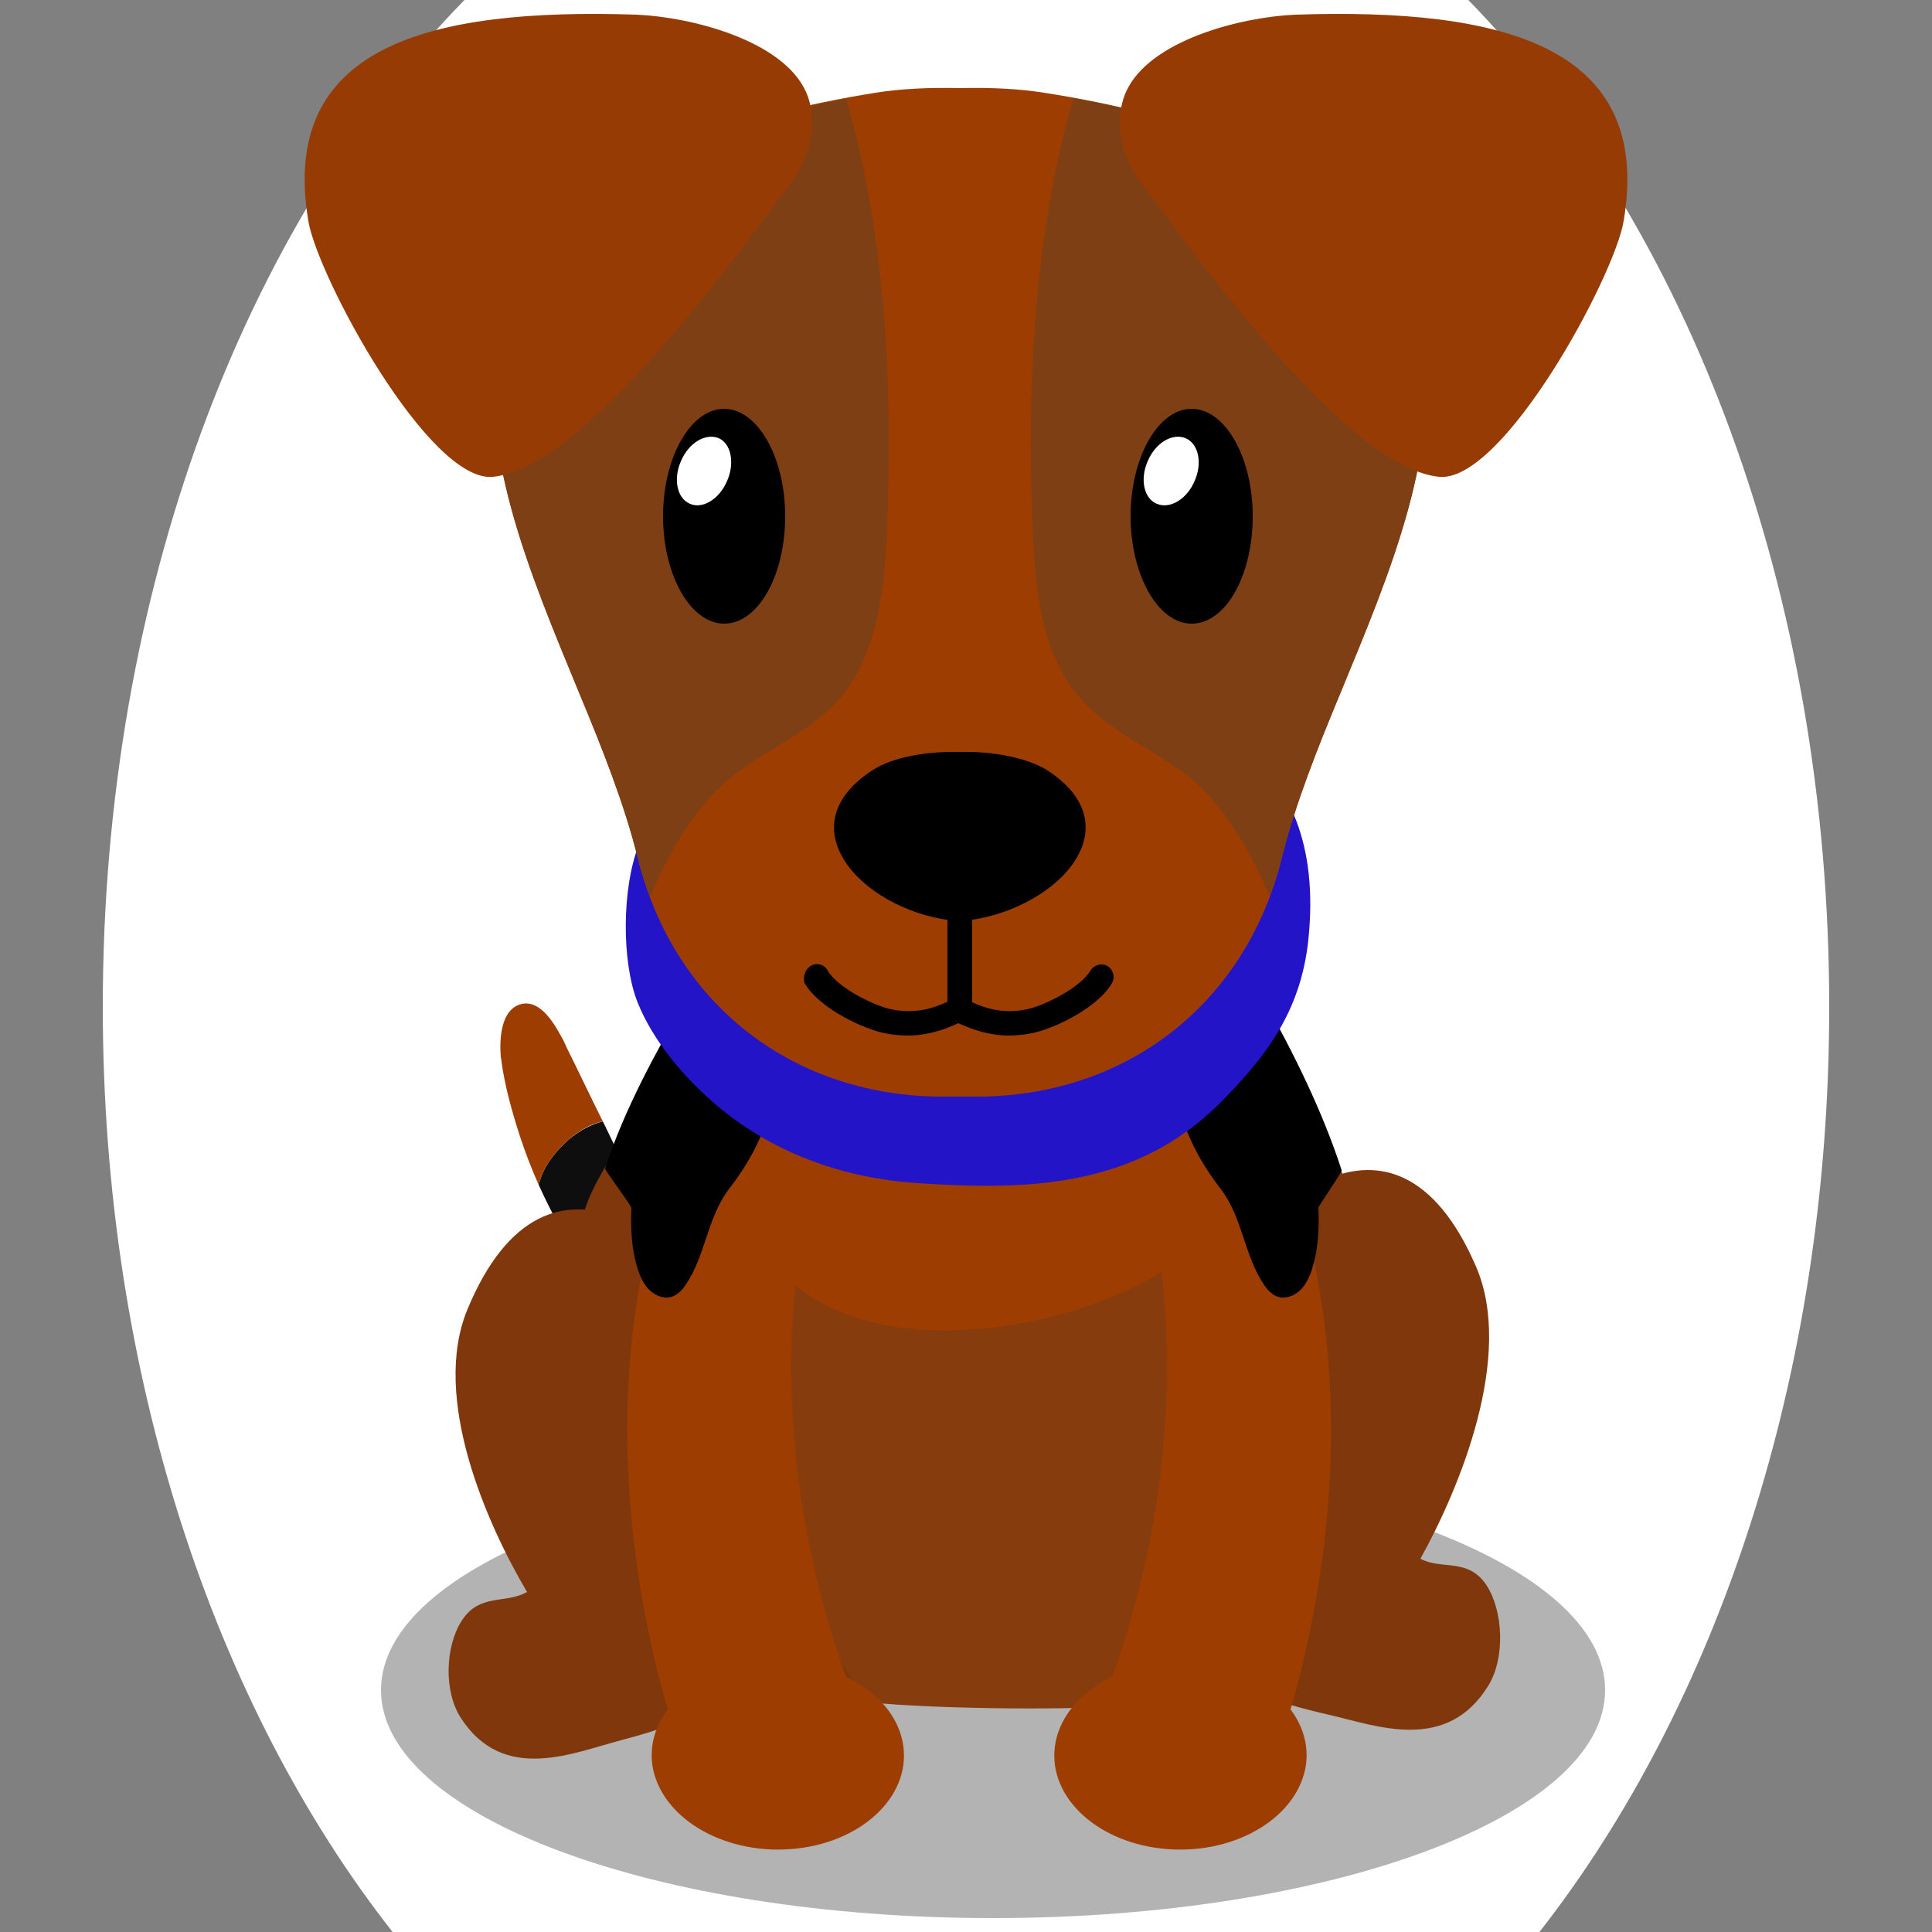 <!--?xml version="1.0" encoding="utf-8"?-->
<!-- Generator: Adobe Illustrator 25.0.1, SVG Export Plug-In . SVG Version: 6.00 Build 0)  -->
<svg version="1.1" id="Ebene_1" xmlns="http://www.w3.org/2000/svg" xmlns:xlink="http://www.w3.org/1999/xlink" x="0px" y="0px" viewBox="0 0 250 250" style="enable-background:new 0 0 250 250;" xml:space="preserve">
<rect x="0" y="0" width="250" height="250" fill="#808080" stroke="none"/>
<style type="text/css">
	.st0{fill:#0F0E0E;}
	.st1{fill:#9d3d01;}
	.st2{opacity:0.3;}
	.st3{fill:#7f370b;}
	.st4{fill:#873c0d;}
	.st5{fill:#2314c8;}
	.st6{fill:#7f3f15;}
	.st7{fill:#963b03;}
	.st8{fill:#FFFFFF;}

.bgel{fill:#FFFFFF;}</style>
<path class="bgel" d="M236.7,130.3c0,47.6-14.5,90.3-37.5,119.7H50.8c-23-29.3-37.5-72.1-37.5-119.7C13.3,76.6,31.7,29,60.1,0h129.9
	C218.3,29,236.7,76.6,236.7,130.3z"></path>
<g>
	<g>
		<path class="st0" d="M72.9,148.1c1.4-1.4,3.2-2.5,5.1-3c0.1,0.2,0.2,0.4,0.3,0.6c0.4,0.8,0.8,1.7,1.2,2.5c2.4,4.7,5.2,5.6,8.6,9.4
			c2,2.2,6.1,9,5.4,13.2c-0.8,5.9-6.8,3.9-9.2,2.3c-5.7-3.8-10.9-11.6-14.6-19.8c0-0.1,0-0.2,0.1-0.3
			C70.3,151.1,71.5,149.5,72.9,148.1z"></path>
		<path class="st1" d="M67.2,130c2.3-0.8,4.1,1.7,5.3,3.9c0.3,0.5,0.6,1.1,0.8,1.6c1.6,3.2,3.1,6.4,4.7,9.6c-1.9,0.4-3.7,1.6-5.1,3
			c-1.4,1.4-2.6,3-3.1,4.9c0,0.1,0,0.2-0.1,0.3c-0.9-2-1.7-4.1-2.4-6.2c-1.1-3.4-2-6.7-2.4-9.7c0-0.2-0.1-0.5-0.1-0.7
			C64.6,134.2,64.9,130.8,67.2,130z"></path>
	</g>
	<g>
		<path class="st2" d="M207.7,218.7c0,16.3-35.5,29.5-79.2,29.5c-43.7,0-79.2-13.2-79.2-29.5c0-16.3,35.5-29.5,79.2-29.5
			C172.3,189.2,207.7,202.4,207.7,218.7z"></path>
		<path class="st3" d="M125.9,115.6c-8.6,0-18.4-2.6-26.8,1.5c-3.2,1.6-4.5,4.7-6.8,7.9c-2.9,4-4.7,6.4-6.8,11.5
			c-1.2,2.9-3.2,6.3-4.4,9.2c-1.6,4-4.3,6.9-5.6,11.4c-2.4,8.1-4.1,19-3.5,27.8c0.9,12.6,4.3,23.9,12.9,28
			c5.9,2.8,13.1,3.4,19.1,4.6c13.8,2.9,27.8,1.7,42,0.6c9.5-0.7,22.9,1.6,29.1-10.6c5.3-10.5,4.8-26.5,2.9-38.7
			c-2.1-13.7-7.2-25.5-13.2-36.1C156.5,118.1,138,115.6,125.9,115.6z"></path>
		<path class="st3" d="M80.3,225.2c6.8-1.8,14.9-4.3,19.8-12.6c4.8-8.1,5.2-23.3,0.4-32.7c-10.3-20.2-29.7-35.3-40-10.5
			c-4.8,11.5,2.6,28,7.7,36.6c-2.8,1.6-6.2,0.1-8.5,3.8c-2.1,3.3-2.3,9.2,0,12.6C65.2,230.8,74.2,226.8,80.3,225.2z"></path>
		<path class="st3" d="M172,221.9c-6.9-1.6-14.9-3.7-20-12c-4.9-8-5.5-23.6-0.9-33.4c10-21.1,29.2-37.4,39.9-12.6
			c5,11.6-2.2,28.8-7.2,37.8c2.8,1.5,6.2-0.2,8.6,3.5c2.1,3.3,2.4,9.3,0.2,12.9C187.2,226.9,178.1,223.3,172,221.9z"></path>
		<path class="st4" d="M156.2,137.4c-7.2-16-27.7-16-38.9-12.2c-8.9,3.1-17.3,7-22.3,19.1c-2.9,7-3.3,14.1-1.6,21.8
			c0.9,4.1,2.4,7.9,3.5,12c0.9,3.4,0.5,5.1,0.8,8.4c0.9,10.1,6.5,21.3,11.1,28.5c1.2,1.8,2.5,3.6,3.9,5.3c8,0.8,23.8,1,31.9,0.5
			c4.4-5.1,7.6-12.9,10.6-19.6C162.7,184,165.1,157.2,156.2,137.4z"></path>
		<g>
			<path class="st1" d="M147.7,150.8c0,0,10.3,31.5-5.5,70.7l22.9,5.5c0,0,18.9-48.6-4.8-89.4L147.7,150.8z"></path>
			<path class="st1" d="M158.7,157c2.5-3.8,3.2-9.1,0.8-13c-1.1-1.9-2.8-3.2-4.6-4.5c-13.4-9.4-64.2-11.9-58.1,16.5
				C102.4,181.6,148.5,172.8,158.7,157z"></path>
			<path d="M159,130.9c-1.1,0-2.3,0.2-3.3,0.6c-3.4,1.4-3.8,5.5-3.6,8.7c0.5,5.2,2.8,9.7,5.9,13.7c2.8,3.7,3,8.6,5.6,12.4
				c0.4,0.6,0.9,1.1,1.5,1.4c1.1,0.5,2.4,0,3.2-0.8c0.8-0.8,1.3-2,1.6-3.1c0.7-2.4,0.8-5,0.7-7.5c0-0.3,3.1-4.6,3-4.9
				c-2.5-7.7-6.3-15.3-10-21.9C163.2,128.3,159.8,131.8,159,130.9z"></path>
			<g>
				<g>
					<g>
						<path class="st1" d="M136.6,225.4c-1.3,6.6,4.8,12.8,13.7,13.8c8.9,1,17.2-3.6,18.6-10.3c1.3-6.6-4.8-12.8-13.7-13.8
							C146.2,214.2,137.9,218.8,136.6,225.4z"></path>
					</g>
				</g>
			</g>
		</g>
		<g>
			<path class="st1" d="M105.7,150.8c0,0-10.3,31.5,5.5,70.7L88.3,227c0,0-18.9-48.6,4.8-89.4L105.7,150.8z"></path>
			<path d="M93.3,130.9c1.1,0,2.3,0.2,3.3,0.6c3.4,1.4,3.8,5.5,3.6,8.7c-0.5,5.2-2.8,9.7-5.9,13.7c-2.8,3.7-3,8.6-5.6,12.4
				c-0.4,0.6-0.9,1.1-1.5,1.4c-1.1,0.5-2.4,0-3.2-0.8c-0.8-0.8-1.3-2-1.6-3.1c-0.7-2.4-0.8-5-0.7-7.5c0-0.3-3.4-4.8-3.4-5.1
				c2.5-7.7,6.6-15.1,10.4-21.7C89.1,128.3,92.5,131.8,93.3,130.9z"></path>
			<g>
				<g>
					<g>
						<path class="st1" d="M116.8,225.4c1.3,6.6-4.8,12.8-13.7,13.8c-8.9,1-17.2-3.6-18.6-10.3c-1.3-6.6,4.8-12.8,13.7-13.8
							C107.2,214.2,115.5,218.8,116.8,225.4z"></path>
					</g>
				</g>
			</g>
		</g>
		<g>
			<g>
				<path class="st5" d="M82.6,109.5c-2.1,5.4-2.2,14.9-0.1,20.2c2,5,5.9,9.5,9.4,12.6c7.8,7,17.5,10.2,26.9,10.8
					c13.7,0.9,28,0.8,39.2-10.5c5.6-5.7,10.3-11.5,11.3-21c2.6-25.1-15.6-30.7-31.1-34.4c-14.6-3.4-37-5.9-48,10.2
					C87.8,100.8,84.2,105.3,82.6,109.5z"></path>
			</g>
			<g>
				<g>
					<path class="st1" d="M64.6,41.8c4-19.8,31.2-27,48.7-29.8c3.1-0.5,6.9-0.7,10.9-0.6c4.1-0.1,7.8,0.1,10.9,0.6
						c17.4,2.7,44.7,10,48.7,29.8c3.2,15.8-3.9,32.2-10.4,48c-3,7.2-5.8,14.3-7.5,21.1c-4.7,19.2-20.5,31.2-40,31
						c-0.6,0-1.2,0-1.7,0c-0.6,0-1.2,0-1.7,0c-19.5,0.2-35.3-11.7-40-31C80.8,104.1,78,97,75,89.8C68.5,74,61.4,57.6,64.6,41.8z"></path>
				</g>
				<path class="st6" d="M173.4,89.8c6.5-15.8,13.6-32.2,10.4-48c-3.7-18.4-27.5-26-44.9-29.1c-5.1,17.7-6,36.6-5.3,55.2
					c0.3,7.8,1,16.3,5.9,22.1c3.7,4.5,9.1,6.6,13.7,10c5,3.8,8.6,10.1,11.1,16c0.6-1.7,1.2-3.4,1.6-5.2
					C167.6,104.1,170.4,97,173.4,89.8z"></path>
				<path class="st6" d="M95.2,100.1c4.5-3.4,9.9-5.5,13.7-10c4.8-5.9,5.6-14.3,5.9-22.1c0.7-18.6-0.2-37.5-5.3-55.2
					c-17.3,3.2-41.1,10.7-44.9,29.1C61.4,57.6,68.5,74,75,89.8c3,7.2,5.8,14.3,7.5,21.1c0.4,1.8,1,3.5,1.6,5.2
					C86.6,110.2,90.2,103.9,95.2,100.1z"></path>
				<g>
					<path class="st7" d="M210.1,28.6c-1.2,7.2-15.6,33.9-23.9,33.1c-12.9-1.3-35.2-33.9-37.7-36.9c-3.2-3.7-4.6-8.8-2.8-12.9
						c3-6.7,14.9-9.7,21.9-10C194.6,1,213.9,6,210.1,28.6z"></path>
					<path class="st7" d="M39.9,28.6c1.2,7.2,15.6,33.9,23.9,33.1c12.9-1.3,35.2-33.9,37.7-36.9c3.2-3.7,4.6-8.8,2.8-12.9
						c-3-6.7-14.9-9.7-21.9-10C55.4,1,36.1,6,39.9,28.6z"></path>
				</g>
				<g>
					<path d="M113,99.6c2.5-1.6,6.8-2.4,11.2-2.3l0,0c0,0,0,0,0,0s0,0,0,0l0,0c4.5-0.1,8.7,0.8,11.2,2.3
						c11.9,7.6,0.7,18.7-11.2,19.6v0c0,0,0,0,0,0c0,0,0,0,0,0v0C112.3,118.4,101.1,107.2,113,99.6z"></path>
					<g>
						<path d="M85.8,66.8c0,7.7,3.6,13.9,7.9,13.9c4.4,0,7.9-6.2,7.9-13.9c0-7.7-3.6-13.9-7.9-13.9C89.4,52.9,85.8,59.1,85.8,66.8z"></path>
						<path class="st8" d="M94.1,62.2c-1,2.4-3.2,3.7-4.8,3c-1.7-0.7-2.2-3.2-1.2-5.5c1-2.4,3.2-3.7,4.9-3
							C94.6,57.4,95.1,59.9,94.1,62.2z"></path>
					</g>
					<g>
						<path d="M146.3,66.8c0,7.7,3.6,13.9,7.9,13.9c4.4,0,7.9-6.2,7.9-13.9c0-7.7-3.6-13.9-7.9-13.9
							C149.9,52.9,146.3,59.1,146.3,66.8z"></path>
						<path class="st8" d="M154.6,62.2c-1,2.4-3.2,3.7-4.9,3c-1.7-0.7-2.2-3.2-1.2-5.5c1-2.4,3.2-3.7,4.9-3
							C155.1,57.4,155.6,59.9,154.6,62.2z"></path>
					</g>
					<g>
						<g>
							<path d="M124.2,132.2c0.9,0,1.6-0.7,1.6-1.6v-14.3c0-0.9-0.7-1.6-1.6-1.6c-0.9,0-1.6,0.7-1.6,1.6v14.3
								C122.6,131.5,123.3,132.2,124.2,132.2z"></path>
						</g>
						<path d="M104.9,125c0.8-0.5,1.8-0.2,2.2,0.6c1.3,2.2,5.9,4.5,8.2,5c3.4,0.7,6-0.2,8.7-1.7v-0.1c0,0,0.1,0,0.1,0.1
							c0,0,0.1,0,0.1-0.1v0.1c2.8,1.5,5.3,2.4,8.7,1.7c2.3-0.5,6.9-2.8,8.2-5c0.5-0.8,1.5-1,2.2-0.6c0.8,0.5,1,1.5,0.6,2.2
							c-2,3.4-7.8,6-10.4,6.5c-1,0.2-2,0.3-2.9,0.3c-2.5,0-4.6-0.7-6.6-1.6c-1.9,0.9-4.1,1.6-6.6,1.6c-0.9,0-1.9-0.1-2.9-0.3
							c-2.6-0.5-8.4-3.1-10.4-6.5C103.9,126.5,104.1,125.5,104.9,125z"></path>
					</g>
				</g>
			</g>
		</g>
	</g>
</g>
</svg>
